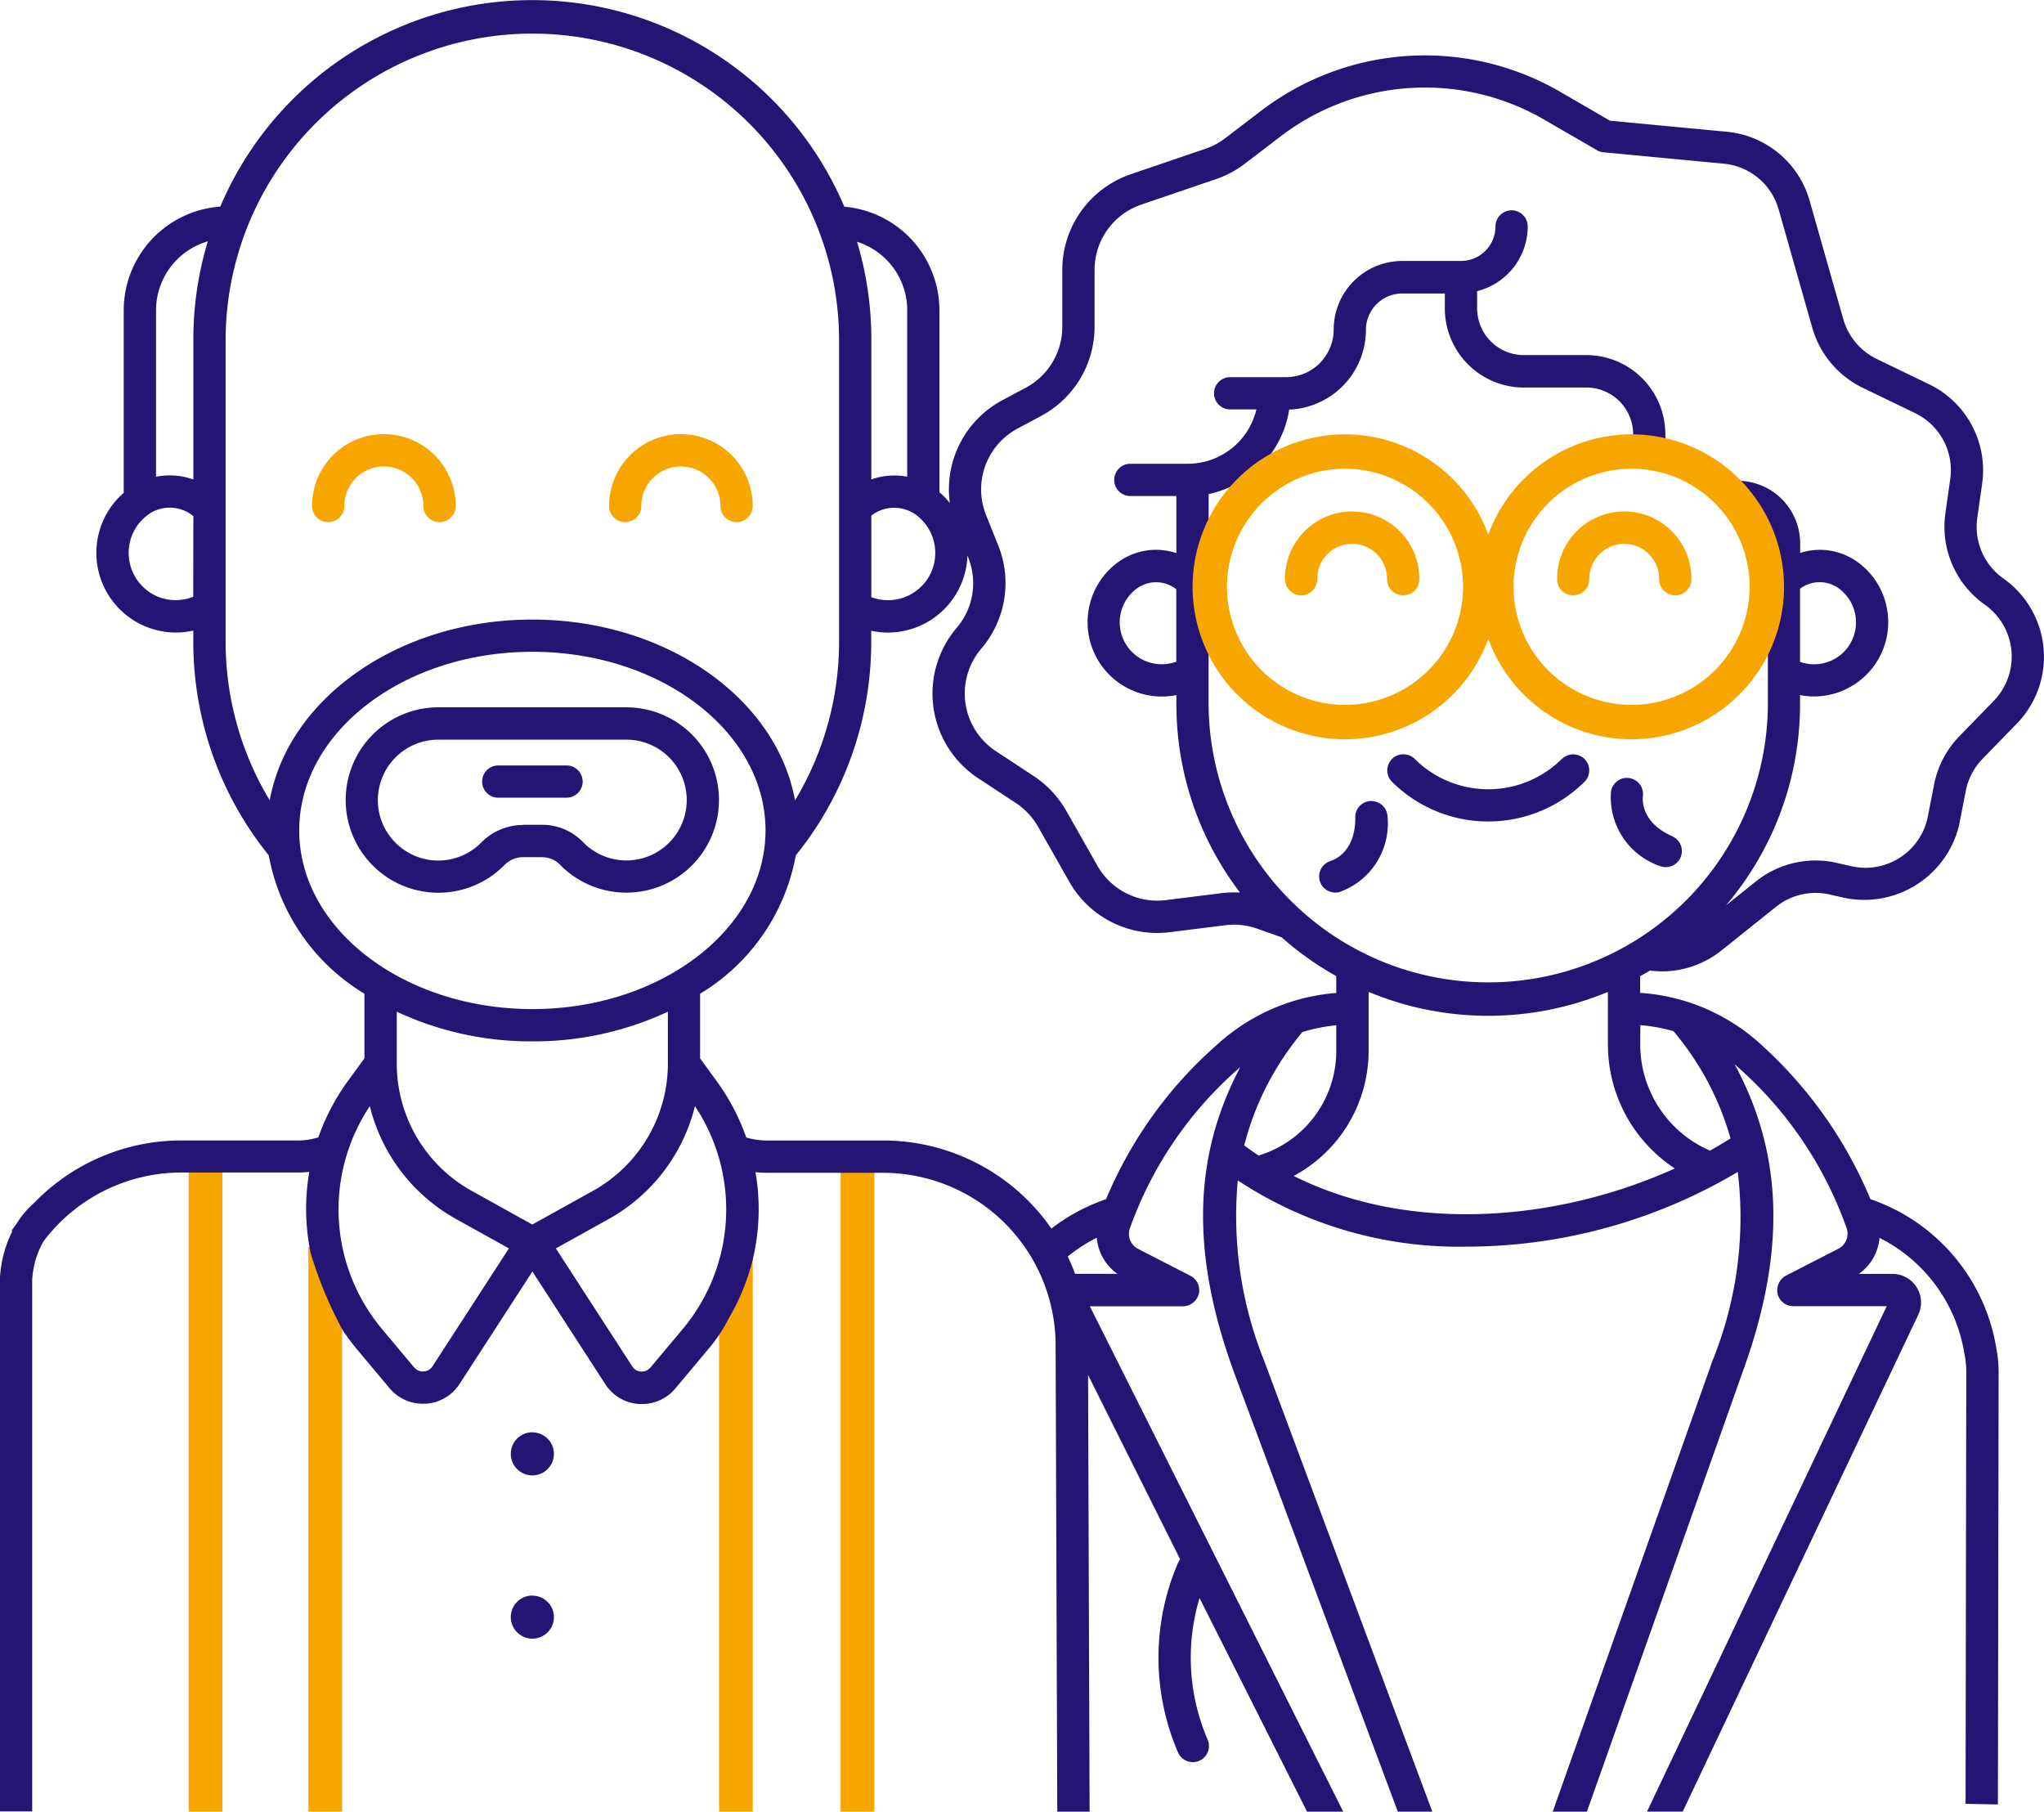<svg xmlns="http://www.w3.org/2000/svg" width="94.813" height="84.026" viewBox="0 0 94.813 84.026">
  <g id="Senior" transform="translate(0)">
    <path id="Path_1061" data-name="Path 1061" d="M-467.874,223.041h1.563v25.631h-1.563Zm-19.049,25.631h1.563V222.481h-1.563Zm24.688,0h1.563V218.413h-1.563Zm-30.241,0h1.563V218.413h-1.563Zm19.5-60.56v0a3.331,3.331,0,0,1,3.333-3.33,3.331,3.331,0,0,1,3.33,3.333.748.748,0,0,1-.748.748.748.748,0,0,1-.748-.748h0a1.836,1.836,0,0,0-1.836-1.835,1.836,1.836,0,0,0-1.835,1.836.748.748,0,0,1-.748.748A.748.748,0,0,1-472.975,188.112Zm-13.778,0v0a3.331,3.331,0,0,1,3.333-3.33,3.331,3.331,0,0,1,3.33,3.333.748.748,0,0,1-.748.748.748.748,0,0,1-.748-.748,1.835,1.835,0,0,0-1.835-1.835,1.835,1.835,0,0,0-1.835,1.835.748.748,0,0,1-.748.748A.748.748,0,0,1-486.753,188.112ZM-429,191.456a3.114,3.114,0,0,1,3.142-3.087,3.114,3.114,0,0,1,3.087,3.142.748.748,0,0,1-.748.748.748.748,0,0,1-.748-.748c0-.013,0-.027,0-.04a1.619,1.619,0,0,0-1.639-1.6,1.619,1.619,0,0,0-1.6,1.639.748.748,0,0,1-.748.748.748.748,0,0,1-.748-.748Zm-12.621.056v-.056a3.114,3.114,0,0,1,3.142-3.087,3.114,3.114,0,0,1,3.087,3.142.748.748,0,0,1-.748.748.748.748,0,0,1-.748-.748c0-.013,0-.027,0-.04a1.618,1.618,0,0,0-1.638-1.6,1.619,1.619,0,0,0-1.6,1.639.748.748,0,0,1-.748.748A.748.748,0,0,1-441.617,191.512Z" transform="translate(501.228 -164.646)" fill="#f7a600"/>
    <path id="Path_1062" data-name="Path 1062" d="M-501.3,141.024h-3.166a.748.748,0,0,1-.748-.748.748.748,0,0,1,.748-.748h3.166a.748.748,0,0,1,.748.748A.748.748,0,0,1-501.3,141.024Zm49.8,8.281v.771a9.194,9.194,0,0,1,5.655,2.439,20.059,20.059,0,0,1,5.03,7.13,8.8,8.8,0,0,1,5.823,6.833l.014.084a5.629,5.629,0,0,1,.107,1.123l-.033,20.034-1.5-.03.033-20.019a4.2,4.2,0,0,0-.087-.859l-.014-.085a7.3,7.3,0,0,0-3.924-5.286,2.272,2.272,0,0,1-.959,1.67h1.559a1.326,1.326,0,0,1,.575.131,1.325,1.325,0,0,1,.62,1.769l-10.925,23.041h-1.655l11.12-23.444h-4.336a.748.748,0,0,1-.72-.547.775.775,0,0,1,.412-.884l2.4-1.232a.782.782,0,0,0,.39-.933,17.883,17.883,0,0,0-4.95-7.4q-.124-.115-.252-.224c2.267,4.187,2.388,8.726.374,14.266l-7.226,20.4h-1.586l7.409-20.909a17.686,17.686,0,0,0,1.176-8.763,24.682,24.682,0,0,1-11.5,3.441q-.531.024-1.054.024a18.626,18.626,0,0,1-10.639-3.071,18.012,18.012,0,0,0,1.223,8.365l7.8,20.913h-1.6l-7.605-20.394c-2-5.49-1.9-9.991.3-14.141h0a17.735,17.735,0,0,0-5.131,7.5.783.783,0,0,0,.39.933l2.43,1.25a.749.749,0,0,1,.385.841.778.778,0,0,1-.767.572h-4.287l11.756,23.445h-1.677l-4.991-9.914a9.612,9.612,0,0,0,.375,6.565.748.748,0,0,1-.39.984.748.748,0,0,1-.984-.39,11.11,11.11,0,0,1,0-8.788.75.75,0,0,1,.1-.165l-4.272-8.553.072,20.255-1.5.005-.077-21.63a8.012,8.012,0,0,0-8-8.006H-492a4.8,4.8,0,0,1-.535-.032,10.092,10.092,0,0,1-.125,4.048,10.2,10.2,0,0,1-1.105,2.718,7.34,7.34,0,0,1-.991,1.481l-1.493,1.783a2,2,0,0,1-1.549.725c-.043,0-.085,0-.128,0a2.009,2.009,0,0,1-1.577-.921L-502.883,163l-3.377,5.211a2.008,2.008,0,0,1-1.577.921c-.043,0-.086,0-.128,0a2.007,2.007,0,0,1-1.549-.725l-1.493-1.783a10.225,10.225,0,0,1-.688-.925,18.812,18.812,0,0,1-1.5-3.646h.009a10.074,10.074,0,0,1-.046-3.676,4.8,4.8,0,0,1-.535.032h-5.4a8,8,0,0,0-6.4,3.2,4.063,4.063,0,0,0-.519,1.79v24.641h-1.5V163.411a5.555,5.555,0,0,1,.576-2.277l-.036-.024c.072-.106.148-.208.224-.311a4.2,4.2,0,0,1,.814-.968,9.492,9.492,0,0,1,6.839-2.91h5.4a3.246,3.246,0,0,0,.955-.142,10.191,10.191,0,0,1,1.382-2.626l.758-1.039v-3a9.468,9.468,0,0,1-4.438-6.416,15.749,15.749,0,0,1-3.5-9.89v-.535a3.655,3.655,0,0,1-.8.09,3.662,3.662,0,0,1-.523-.037,3.693,3.693,0,0,1-3.137-4.175,3.666,3.666,0,0,1,1.232-2.265v-8.471a4.826,4.826,0,0,1,4.479-4.806,15.724,15.724,0,0,1,8.331-8.329,15.722,15.722,0,0,1,20.615,8.333,4.828,4.828,0,0,1,4.412,4.8v8.444a3.657,3.657,0,0,1,.483.5,4.687,4.687,0,0,1,2.429-4.764l1.1-.589a3.194,3.194,0,0,0,1.687-2.819v-2.635a4.694,4.694,0,0,1,3.18-4.444l3.464-1.181a3.2,3.2,0,0,0,.909-.485l1.65-1.26a12.516,12.516,0,0,1,13.925-.878l2.275,1.321,5.41.513a4.417,4.417,0,0,1,3.856,3.209l1.558,5.482a2.952,2.952,0,0,0,1.553,1.848l2.421,1.17a4.429,4.429,0,0,1,2.466,4.627l-.223,1.568a2.938,2.938,0,0,0,1.215,2.821,4.442,4.442,0,0,1,.531.441,4.444,4.444,0,0,1,.088,6.284l-1.589,1.634a2.944,2.944,0,0,0-.78,1.491l-.288,1.474c-.019.1-.041.192-.066.287a4.528,4.528,0,0,1-5.395,3.17l-.567-.128a2.936,2.936,0,0,0-2.489.573l-2.522,2.018a4.437,4.437,0,0,1-2.775.974,4.514,4.514,0,0,1-.544-.038C-451.188,149.131-451.343,149.218-451.5,149.305Zm-67.11-21.341a1.723,1.723,0,0,0-2.054-.1,2.2,2.2,0,0,0-.785.977,2.2,2.2,0,0,0,1.2,2.862,2.2,2.2,0,0,0,1.634,0Zm.669-12.744a3.332,3.332,0,0,0-2.4,3.193v7.725a3.229,3.229,0,0,1,1.731.129v-6.515A15.673,15.673,0,0,1-517.939,115.221ZM-482.3,134.43a3.2,3.2,0,0,0,.912,4.432l1.762,1.16a4.714,4.714,0,0,1,1.5,1.6l1.449,2.552a3.188,3.188,0,0,0,3.179,1.6l2.581-.323a4.716,4.716,0,0,1,.859-.026,14.391,14.391,0,0,1-2.953-8.748v-.411a3.4,3.4,0,0,1-.669.066,3.449,3.449,0,0,1-.488-.034,3.445,3.445,0,0,1-2.927-3.9,3.422,3.422,0,0,1,1.451-2.348,2.981,2.981,0,0,1,2.633-.369v-2.649h-2.136a.748.748,0,0,1-.748-.748.748.748,0,0,1,.748-.748h2.668a3.272,3.272,0,0,0,3.179-2.521h-1.217a.748.748,0,0,1-.748-.748.748.748,0,0,1,.748-.748h2.593a2.211,2.211,0,0,0,2.209-2.209,3.184,3.184,0,0,1,3.181-3.181h2.724a1.6,1.6,0,0,0,1.6-1.6.748.748,0,0,1,.748-.748.748.748,0,0,1,.748.748,3.1,3.1,0,0,1-2.347,3v.8a2.169,2.169,0,0,0,2.167,2.167h2.9a3.666,3.666,0,0,1,3.663,3.662,2.214,2.214,0,0,0,.02.281,7.02,7.02,0,0,1,3.392,1.888,2.9,2.9,0,0,1,2.842,2.892v.453a2.98,2.98,0,0,1,2.6.378,3.421,3.421,0,0,1,1.451,2.348,3.434,3.434,0,0,1,.034.488,3.445,3.445,0,0,1-3.45,3.441,3.426,3.426,0,0,1-.64-.061v.406a14.4,14.4,0,0,1-3.437,9.346l1.383-1.106a4.424,4.424,0,0,1,3.752-.865l.691.156.081.017a2.948,2.948,0,0,0,3.459-2.329l.288-1.474a4.436,4.436,0,0,1,1.176-2.247l1.589-1.634a2.912,2.912,0,0,0,.293-.352,2.948,2.948,0,0,0-.7-4.11,4.427,4.427,0,0,1-1.832-4.253l.223-1.568a2.938,2.938,0,0,0-1.636-3.069l-2.421-1.17a4.45,4.45,0,0,1-2.341-2.786l-1.559-5.482a2.929,2.929,0,0,0-2.558-2.129l-5.573-.528a.752.752,0,0,1-.305-.1l-2.416-1.4a11.024,11.024,0,0,0-12.266.773l-1.65,1.261a4.679,4.679,0,0,1-1.335.712l-3.464,1.181a3.2,3.2,0,0,0-2.167,3.028v2.635a4.687,4.687,0,0,1-2.475,4.137l-1.1.589a3.2,3.2,0,0,0-1.458,4.007l.565,1.411h0a4.683,4.683,0,0,1-.788,4.79A3.2,3.2,0,0,0-482.3,134.43Zm40.471-.437a1.946,1.946,0,0,0-.5-2.707,1.514,1.514,0,0,0-1.754.046v3.391A1.947,1.947,0,0,0-441.826,133.993Zm-29.686-7.052v1.283a7.05,7.05,0,0,1,1.152-1.687A4.733,4.733,0,0,1-471.513,126.941Zm-3.278,4.344a1.946,1.946,0,0,0-.723,2.288,1.946,1.946,0,0,0,2.5,1.14v-3.358A1.514,1.514,0,0,0-474.791,131.284Zm-12.369-3.344v3.782a2.194,2.194,0,0,0,2.575-.8,2.194,2.194,0,0,0-.552-3.053A1.722,1.722,0,0,0-487.16,127.94Zm-.663-12.7a15.662,15.662,0,0,1,.663,4.513v6.508a3.236,3.236,0,0,1,1.666-.126v-7.721A3.333,3.333,0,0,0-487.823,115.24Zm-27.243,25.909c.853-4.736,5.991-8.388,12.183-8.388s11.33,3.651,12.183,8.388a14.259,14.259,0,0,0,2.044-7.343V119.753a14.228,14.228,0,0,0-14.168-14.168,14.228,14.228,0,0,0-14.287,14.168v14.054A14.261,14.261,0,0,0-515.067,141.149Zm12.183,9.678c5.963,0,10.815-3.717,10.815-8.286s-4.852-8.285-10.815-8.285-10.814,3.717-10.814,8.285h0C-513.7,147.11-508.847,150.828-502.884,150.828Zm-1.088,11.1-2.452-1.363a8.256,8.256,0,0,1-4-5.234,8.639,8.639,0,0,0,.566,10.337l1.493,1.783a.536.536,0,0,0,.118.1.531.531,0,0,0,.734-.157Zm3.9-2.67a6.756,6.756,0,0,0,3.474-5.9v-2.409a14.7,14.7,0,0,1-6.288,1.377,14.7,14.7,0,0,1-6.288-1.377v2.409a6.757,6.757,0,0,0,3.474,5.9l2.814,1.563Zm4.729-3.926a8.253,8.253,0,0,1-4,5.234l-2.452,1.363,3.544,5.47a.539.539,0,0,0,.1.118.531.531,0,0,0,.747-.066l1.493-1.782h0A8.638,8.638,0,0,0-495.34,155.334Zm19.6,7.777a2.273,2.273,0,0,1-.959-1.676,7.368,7.368,0,0,0-1.348.871q.189.394.342.805Zm10.149-13.032V149.3a14.557,14.557,0,0,1-2.534-1.8l-1.13-.4a3.2,3.2,0,0,0-1.475-.162l-2.581.323a4.684,4.684,0,0,1-4.665-2.341l-1.449-2.552a3.216,3.216,0,0,0-1.022-1.093l-1.762-1.16a4.771,4.771,0,0,1-.465-.349,4.7,4.7,0,0,1-.525-6.619,3.191,3.191,0,0,0,.536-3.264l-.037-.092a3.692,3.692,0,0,1-3.694,3.574,3.646,3.646,0,0,1-.768-.083v.528a15.746,15.746,0,0,1-3.5,9.89,9.473,9.473,0,0,1-4.438,6.416v3l.758,1.039a10.188,10.188,0,0,1,1.382,2.626,3.249,3.249,0,0,0,.955.142h5.4a9.493,9.493,0,0,1,7.8,4.085,8.823,8.823,0,0,1,2.535-1.363,19.582,19.582,0,0,1,5.177-7.19A9.253,9.253,0,0,1-465.589,150.08Zm-3.6,7.543a5.071,5.071,0,0,0,3.6-4.827V151.58a7.844,7.844,0,0,0-1.572.314,13.855,13.855,0,0,0-1.412,2.044h0a13.342,13.342,0,0,0-1.286,3.213Q-469.531,157.4-469.193,157.623Zm17.7-5.142a5.364,5.364,0,0,0,3.236,4.915q.49-.273.953-.565a13.429,13.429,0,0,0-1.2-2.892,13.887,13.887,0,0,0-1.443-2.081v0a7.885,7.885,0,0,0-1.541-.283Zm-1.5,0v-2.447a14.444,14.444,0,0,1-11.1,0V152.8a6.586,6.586,0,0,1-3.475,5.768c5.483,2.74,12.376,2.059,17.68-.349v0A6.867,6.867,0,0,1-452.993,152.483Zm7.42-15.808v-2.328c-.029.06-.063.117-.095.176-.034-.167-.07-.332-.107-.5,0-.034-.007-.09-.016-.173a3.729,3.729,0,0,0-.054-1c-.122-.749-.379-1.481-.571-2.219a5.489,5.489,0,0,0-.736-2.179,5.886,5.886,0,0,0-4.53-2.99c0-.006,0-.011,0-.016-.038-.184-.077-.369-.119-.552,0-.009,0-.019,0-.029a2.074,2.074,0,0,0-.119-.6h.031l.072,0c0-.034-.005-.067-.005-.1A2.169,2.169,0,0,0-453.995,122h-2.9a3.667,3.667,0,0,1-3.663-3.662v-.7h-1.976a1.687,1.687,0,0,0-1.685,1.685,3.706,3.706,0,0,1-3.56,3.7h0a4.736,4.736,0,0,1-.974,2.221c.08-.047.163-.09.246-.133-.02.032-.037.065-.054.1-.042.057-.082.116-.12.178a3.668,3.668,0,0,0-.289.466c-.007.014-.013.028-.019.042-.108.131-.218.26-.326.392-.122.149-.247.3-.358.453a6.531,6.531,0,0,0-.59.75,4.257,4.257,0,0,0-.76,2.292,6.506,6.506,0,0,1-.328,1.78,6.393,6.393,0,0,0-.128,2.5,2.3,2.3,0,0,0-.019.334l-.019-.036v2.328A12.97,12.97,0,0,0-458.6,149.589,12.97,12.97,0,0,0-445.573,136.675Zm-56.822,7.111h-.939a1.227,1.227,0,0,0-.863.386,4.3,4.3,0,0,1-3.045,1.265,4.3,4.3,0,0,1-4.3-4.3,4.3,4.3,0,0,1,4.3-4.3h8.742a4.3,4.3,0,0,1,3.044,1.288,4.3,4.3,0,0,1-.058,6.078,4.3,4.3,0,0,1-6.078-.058A1.137,1.137,0,0,0-502.395,143.786Zm-.937-1.5h.939a2.62,2.62,0,0,1,1.87.813,2.8,2.8,0,0,0,1.981.84,2.8,2.8,0,0,0,2.82-2.782,2.8,2.8,0,0,0-2.782-2.82h-8.738a2.8,2.8,0,0,0-1.986.822,2.8,2.8,0,0,0,0,3.963,2.8,2.8,0,0,0,3.963,0A2.716,2.716,0,0,1-503.332,142.289Zm39.365-1.106h-.006a.748.748,0,0,0-.738.757h0c.021,1.618-1.006,1.985-1.132,2.024a.748.748,0,0,0-.516.923.748.748,0,0,0,.72.545.743.743,0,0,0,.195-.025,3.37,3.37,0,0,0,2.23-3.485A.745.745,0,0,0-463.968,141.183Zm8.841-1.955a4.837,4.837,0,0,1-6.833,0,.748.748,0,0,0-1.058.018.748.748,0,0,0,0,1.039,6.334,6.334,0,0,0,8.948,0,.748.748,0,0,0-.018-1.058A.748.748,0,0,0-455.127,139.228Zm5.137,3.6c-1.484-.644-1.4-1.732-1.381-1.862a.748.748,0,0,0-.636-.845.748.748,0,0,0-.842.617,3.369,3.369,0,0,0,2.264,3.462.748.748,0,0,0,.971-.42A.748.748,0,0,0-449.99,142.825Zm-52.894,27.636a1,1,0,0,0-1,1,1,1,0,0,0,1,1,1,1,0,0,0,1-1A1,1,0,0,0-502.884,170.461Zm0,7.572a1,1,0,0,0-1,1,1,1,0,0,0,1,1,1,1,0,0,0,1-1A1,1,0,0,0-502.884,178.033Z" transform="translate(527.579 -104.026)" fill="#261474"/>
    <path id="Path_1063" data-name="Path 1063" d="M-285.342,184.828a7.084,7.084,0,0,0-6.646,4.654,7.084,7.084,0,0,0-6.646-4.654,7.08,7.08,0,0,0-7.072,7.072,7.08,7.08,0,0,0,7.072,7.072,7.084,7.084,0,0,0,6.646-4.655,7.084,7.084,0,0,0,6.646,4.655,7.08,7.08,0,0,0,7.072-7.072A7.08,7.08,0,0,0-285.342,184.828Zm-13.293,12.548a5.482,5.482,0,0,1-5.476-5.476,5.483,5.483,0,0,1,5.476-5.477,5.483,5.483,0,0,1,5.477,5.477A5.482,5.482,0,0,1-298.635,197.376Zm13.293,0a5.482,5.482,0,0,1-5.477-5.476,5.482,5.482,0,0,1,5.477-5.477,5.482,5.482,0,0,1,5.476,5.477A5.482,5.482,0,0,1-285.342,197.376Z" transform="translate(361.024 -164.683)" fill="#f7a600"/>
  </g>
</svg>
